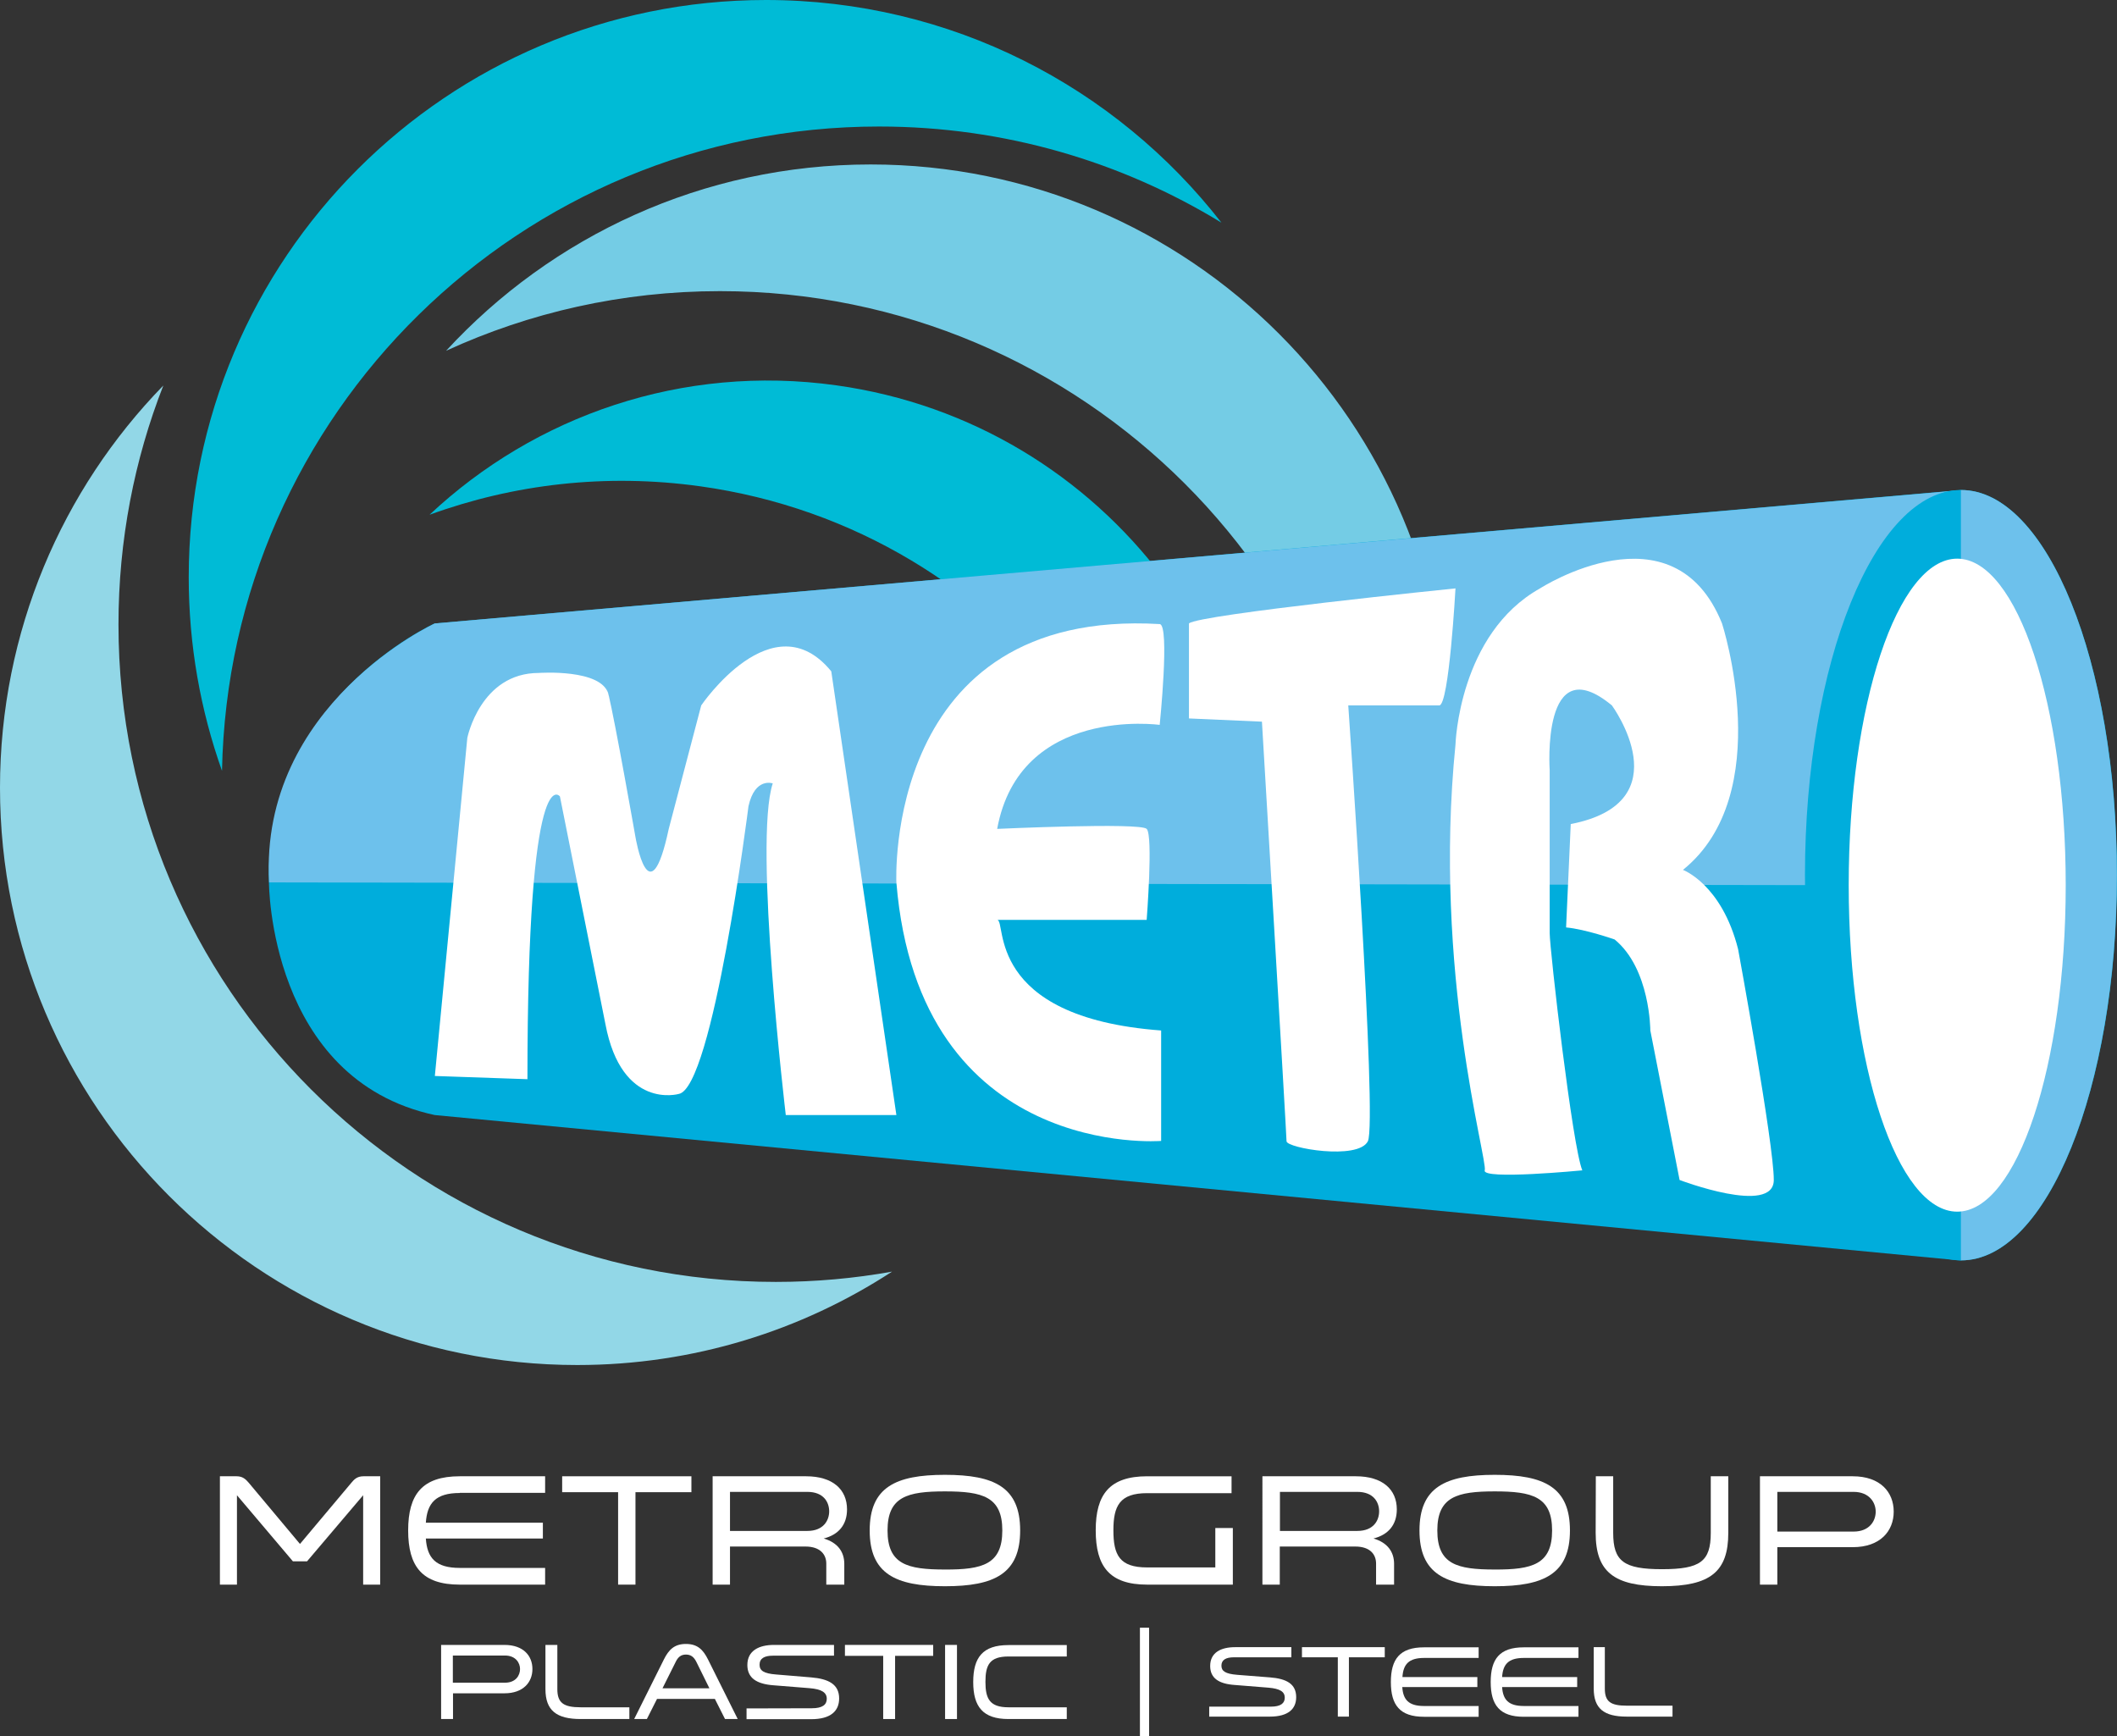 <svg xmlns="http://www.w3.org/2000/svg" xmlns:xlink="http://www.w3.org/1999/xlink" id="Layer_1" x="0px" y="0px" viewBox="0 0 1316.9 1080" style="enable-background:new 0 0 1316.9 1080;" xml:space="preserve"><rect x="0" y="0" width="1316.9" height="1080" fill="#333333" stroke="none"/><style type="text/css">	.st0{fill-rule:evenodd;clip-rule:evenodd;fill:#00BBD6;}	.st1{fill-rule:evenodd;clip-rule:evenodd;fill:#74CCE5;}	.st2{fill-rule:evenodd;clip-rule:evenodd;fill:#92D7E7;}	.st3{fill-rule:evenodd;clip-rule:evenodd;fill:#00ADDC;}	.st4{fill-rule:evenodd;clip-rule:evenodd;fill:#6DC1EC;}	.st5{fill-rule:evenodd;clip-rule:evenodd;fill:#FFFFFF;}</style><g>	<path class="st0" d="M435.6,302.5c191.6,26.7,325.3,203.7,298.5,395.3c-1.1,7.6-2.4,15.2-3.9,22.6c26.9-38.5,45.4-83.8,52.3-133.5  c23.5-168.2-93.9-323.7-262.2-347.2c-95.9-13.4-187.6,19-253.1,80.5C319.4,301.2,376.8,294.3,435.6,302.5z"></path>	<path class="st1" d="M447.9,181.1c225.9,0,408.9,183.1,408.9,408.9c0,16.6-1,32.9-3,49c29.8-52.3,46.9-112.9,46.9-177.5  c0-198.4-160.8-359.2-359.1-359.2c-104.5,0-198.5,44.7-264.1,115.9C329.3,194.4,387,181.1,447.9,181.1z"></path>	<path class="st0" d="M546.8,78.7c78.1,0,151,21.9,213,59.8C694.2,54.2,591.7,0,476.5,0C278.1,0,117.4,160.8,117.4,359.1  c0,42.2,7.3,82.7,20.7,120.4C142.4,257.4,323.8,78.7,546.8,78.7z"></path>	<path class="st2" d="M482.6,797.4c-225.8,0-408.9-183.1-408.9-408.9c0-52.5,9.9-102.7,27.9-148.7C38.7,304.4,0,392.7,0,490  c0,198.3,160.8,359.1,359.1,359.1c72.2,0,139.5-21.4,195.8-58.1C531.5,795.2,507.3,797.4,482.6,797.4z"></path>	<path class="st3" d="M1219.8,304.8l-949.4,83c0,0-106.2,47.8-103.1,161.1c0,0,0,122.4,103.1,144.7l949.4,90.5V304.8z"></path>	<path class="st4" d="M270.5,387.8c0,0-109.3,50.4-103.1,161.1l1021.5,1.8c0,0-75-97.2,30.9-245.8L270.5,387.8z"></path>	<path class="st5" d="M270.5,669.3L290.7,459c0,0,8.1-40.4,44.5-40.4c0,0,39.3-2.8,43.3,13.3c4,16.2-4.1-16.2,0,0  c4,16.2,16.8,88.8,16.8,88.8s8.6,51.6,20.7-5.1l20.2-76.8c0,0,44.5-65.7,80.9-21.2l40.5,276h-68.8c0,0-20.2-169.9-8.1-206.3  c0,0-11.1-4-15.1,14.2c0,0-22.2,175.9-43.5,179c0,0-35.4,10.1-45.5-43.5l-28.3-141.6c0,0-20.2-26.3-20.2,175.9L270.5,669.3z"></path>	<path class="st5" d="M721.4,388.2c6.4,0.4,0,62.7,0,62.7s-87-12.1-101.1,64.7c0,0,89-4.1,93,0c4.1,4,0,56.6,0,56.6h-93  c6.1,0-8.3,60.6,102,68.8v68.7c0,0-150.5,12.2-164.7-160.8C557.6,549,549.5,378.1,721.4,388.2z"></path>	<path class="st5" d="M739.6,387.8c6.1-5.6,165.8-21.8,165.8-21.8s-4,72.8-10.1,72.8h-56.6c0,0,18.2,259.2,12.2,271.1  c-6.1,12-50.6,4.2-50.6,0s-15.3-261-15.3-261l-45.4-2L739.6,387.8L739.6,387.8z"></path>	<path class="st5" d="M1081.2,590.4c-10.2-40.4-34.3-49.3-34.3-49.3c58.7-47.3,24.3-153.3,24.3-153.3C1040.9,312.5,958,366,958,366  c-50.6,28.3-52.6,97.1-52.6,97.1c-14.2,141.5,20.2,258.8,18.2,264.9s60.7,0,60.7,0c-6.1-14.2-20.3-137.5-20.3-147.6V479.2  c0,0-5.4-76.9,38.7-40.4c0,0,44.2,60.2-25.6,73.8l-2.9,64.3c12,1.1,30.2,7.5,30.2,7.5c22.2,18.2,22.2,56.6,22.2,56.6l18.2,93  c0,0,58.6,22.3,58.6,0C1103.5,711.7,1081.2,590.4,1081.2,590.4z"></path>	<path class="st3" d="M1316.9,544.4c0,132.3-43.4,239.6-97,239.6s-97.1-107.3-97.1-239.6s43.5-239.6,97.1-239.6  C1273.4,304.8,1316.9,412.1,1316.9,544.4z"></path>	<path class="st4" d="M1219.8,304.8c53.6,0,97,107.3,97,239.6s-43.4,239.6-97,239.6V304.8z"></path>	<path class="st5" d="M1285,550.6c0,112.1-30.2,203.1-67.5,203.1c-37.2,0-67.5-90.9-67.5-203.1c0-112.1,30.3-203.1,67.5-203.1  C1254.8,347.6,1285,438.5,1285,550.6z"></path>	<g>		<path class="st5" d="M147.4,930.1v55.6h-10.6v-67.4h10.4c4,0,5.8,2.1,7.5,4l31.9,38.1l32-38.1c1.6-1.9,3.4-4,7.5-4h10.4v67.4   h-10.6v-55.6L191,971.2h-8.8L147.4,930.1z"></path>		<path class="st5" d="M286,928.7c-15,0-20.3,6.3-21.1,18.5h72.8v9.8h-72.8c0.8,12.1,6.1,18.3,21.1,18.3h53.1v10.4H286   c-23.4,0-32.1-11.3-32.1-33.7s8.7-33.7,32.1-33.7h53.1v10.3H286V928.7z"></path>		<polygon class="st5" points="384.5,985.7 384.5,928.2 349.7,928.2 349.7,918.3 430.1,918.3 430.1,928.2 395.3,928.2 395.3,985.7      "></polygon>		<path class="st5" d="M502.2,952.3c10.2,0,13.6-6.7,13.6-12.2s-3.3-12.1-13.6-12.1h-48.1v24.3H502.2L502.2,952.3z M443.3,918.3   h58.1c16.5,0,25.5,8.1,25.5,20.6c0,9.7-5.4,15.8-14.5,18.1c8.8,2.6,12.8,8.4,12.8,15.8v12.9H514v-13.1c0-5.4-3.5-10.6-13-10.6   h-46.9v23.7h-10.8L443.3,918.3L443.3,918.3z"></path>		<path class="st5" d="M623.5,952c0-21-12.3-24.3-35.7-24.3s-35.7,3.3-35.7,24.3c0,21.1,12.3,24.3,35.7,24.3   C611.2,976.4,623.5,973.1,623.5,952L623.5,952z M634.6,952c0,26.9-16,34.7-46.8,34.7S541,978.9,541,952c0-26.8,16-34.6,46.8-34.6   C618.7,917.4,634.6,925.2,634.6,952z"></path>		<path class="st5" d="M766.9,950.5v35.2h-53.3c-23.5,0-32-11.4-32-33.8c0-22.3,8.6-33.6,32-33.6h52.5v10.5h-52.5   c-17.1,0-21,7.9-21,23.1c0,15.4,3.8,23.1,21,23.1H756v-24.5H766.9z"></path>		<path class="st5" d="M844.3,952.3c10.3,0,13.6-6.7,13.6-12.2s-3.3-12.1-13.6-12.1h-48.1v24.3H844.3L844.3,952.3z M785.3,918.3   h58.1c16.5,0,25.5,8.1,25.5,20.6c0,9.7-5.4,15.8-14.5,18.1c8.8,2.6,12.8,8.4,12.8,15.8v12.9H856v-13.1c0-5.4-3.4-10.6-13-10.6   h-46.9v23.7h-10.8L785.3,918.3L785.3,918.3z"></path>		<path class="st5" d="M965.5,952c0-21-12.3-24.3-35.7-24.3c-23.3,0-35.7,3.3-35.7,24.3c0,21.1,12.3,24.3,35.7,24.3   C953.2,976.4,965.5,973.1,965.5,952L965.5,952z M976.6,952c0,26.9-16,34.7-46.8,34.7S883,978.9,883,952c0-26.8,16-34.6,46.8-34.6   C960.7,917.4,976.6,925.2,976.6,952z"></path>		<path class="st5" d="M992.7,918.3h10.8v35.2c0,17.7,6.6,22.6,30.4,22.6s30.3-4.8,30.3-22.6v-35.2h10.9v35.2   c0,24.1-11.1,33.2-41.3,33.2c-29.8,0-41.2-8.9-41.2-33.2L992.7,918.3L992.7,918.3z"></path>		<path class="st5" d="M1153,952.7c10,0,13.8-6.7,13.8-12.4c0-5.6-3.9-12.3-13.8-12.3h-47.4v24.7H1153L1153,952.7z M1152.5,918.3   c17.2,0,25.5,9.9,25.5,22c0,12-8.3,22.1-25.5,22.1h-46.9v23.3h-10.8v-67.4L1152.5,918.3L1152.5,918.3z"></path>	</g>	<g>		<path class="st5" d="M314.1,1046.7c6.8,0,9.4-4.6,9.4-8.5c0-3.8-2.7-8.4-9.4-8.4h-32.4v16.9H314.1L314.1,1046.7z M313.8,1023.2   c11.8,0,17.4,6.8,17.4,15s-5.7,15.1-17.4,15.1h-32v16h-7.4v-46.1L313.8,1023.2L313.8,1023.2z"></path>		<path class="st5" d="M346.7,1023.2v27.5c0,8.5,3.8,11.3,14.5,11.3h30.3v7.3h-30.3c-15,0-21.9-5.3-21.9-18.6v-27.5L346.7,1023.2   L346.7,1023.2z"></path>		<path class="st5" d="M433.2,1033.8c-1.4-2.8-3.2-4.6-6.5-4.6c-3.2,0-5,1.7-6.4,4.6l-8.2,16.4h29.2L433.2,1033.8L433.2,1033.8z    M458.9,1069.3H451l-6.3-12.5h-36l-6.3,12.5h-7.9l18.5-37.1c3-6,6.5-9.6,13.7-9.6s10.7,3.6,13.7,9.6L458.9,1069.3z"></path>		<path class="st5" d="M505,1062.6c6.6,0,9.3-2.2,9.3-5.9c0-3.9-3.2-6-10.8-6.6l-22.5-1.8c-10.3-0.8-16.1-4.5-16.1-12.6   c0-9,7.3-12.5,16.6-12.5h37.3v6.7h-38c-5.3,0-8.3,1.7-8.3,5.6c0,3.6,2.4,5.5,10.4,6.1l21.7,1.8c10.8,0.9,17.4,4.3,17.4,13.1   c0,7.7-5.1,12.9-17.4,12.9h-40.2v-6.7L505,1062.6L505,1062.6z"></path>		<polygon class="st5" points="549.4,1069.3 549.4,1030 525.6,1030 525.6,1023.2 580.5,1023.2 580.5,1030 556.8,1030 556.8,1069.3      "></polygon>		<rect x="587.9" y="1023.2" class="st5" width="7.4" height="46.1"></rect>		<path class="st5" d="M663.6,1030.4h-36.3c-11.8,0-14.3,5.4-14.3,15.8s2.6,15.8,14.3,15.8h36.3v7.3h-36.3c-15.9,0-21.9-7.7-21.9-23   s5.9-23,21.9-23h36.3V1030.4z"></path>		<g>			<path class="st5" d="M790.5,1061.6c6.2,0,8.7-2.1,8.7-5.6c0-3.7-3-5.6-10.1-6.2l-21.2-1.7c-9.7-0.7-15.1-4.2-15.1-11.8    c0-8.5,6.9-11.7,15.5-11.7h35v6.3h-35.7c-5,0-7.8,1.6-7.8,5.2c0,3.3,2.3,5.1,9.8,5.7l20.4,1.6c10.2,0.8,16.3,4,16.3,12.3    c0,7.2-4.8,12.1-16.4,12.1h-37.7v-6.2L790.5,1061.6L790.5,1061.6z"></path>			<polygon class="st5" points="832.2,1067.8 832.2,1030.9 809.9,1030.9 809.9,1024.6 861.4,1024.6 861.4,1030.9 839.1,1030.9     839.1,1067.8    "></polygon>			<path class="st5" d="M885.9,1031.3c-9.6,0-13,4-13.5,11.9H919v6.2h-46.7c0.5,7.8,3.9,11.8,13.5,11.8h34v6.7h-34    c-15,0-20.6-7.3-20.6-21.6c0-14.3,5.6-21.6,20.6-21.6h34v6.6H885.9z"></path>			<path class="st5" d="M947.9,1031.3c-9.6,0-13,4-13.5,11.9h46.7v6.2h-46.7c0.5,7.8,3.9,11.8,13.5,11.8h34v6.7h-34    c-15,0-20.6-7.3-20.6-21.6c0-14.3,5.5-21.6,20.6-21.6h34v6.6H947.9z"></path>			<path class="st5" d="M998.3,1024.6v25.8c0,8,3.5,10.6,13.6,10.6h28.5v6.8h-28.5c-14.1,0-20.5-5-20.5-17.4v-25.8H998.3z"></path>		</g>		<rect x="709.1" y="1012.5" class="st5" width="5.7" height="67.5"></rect>	</g></g></svg>